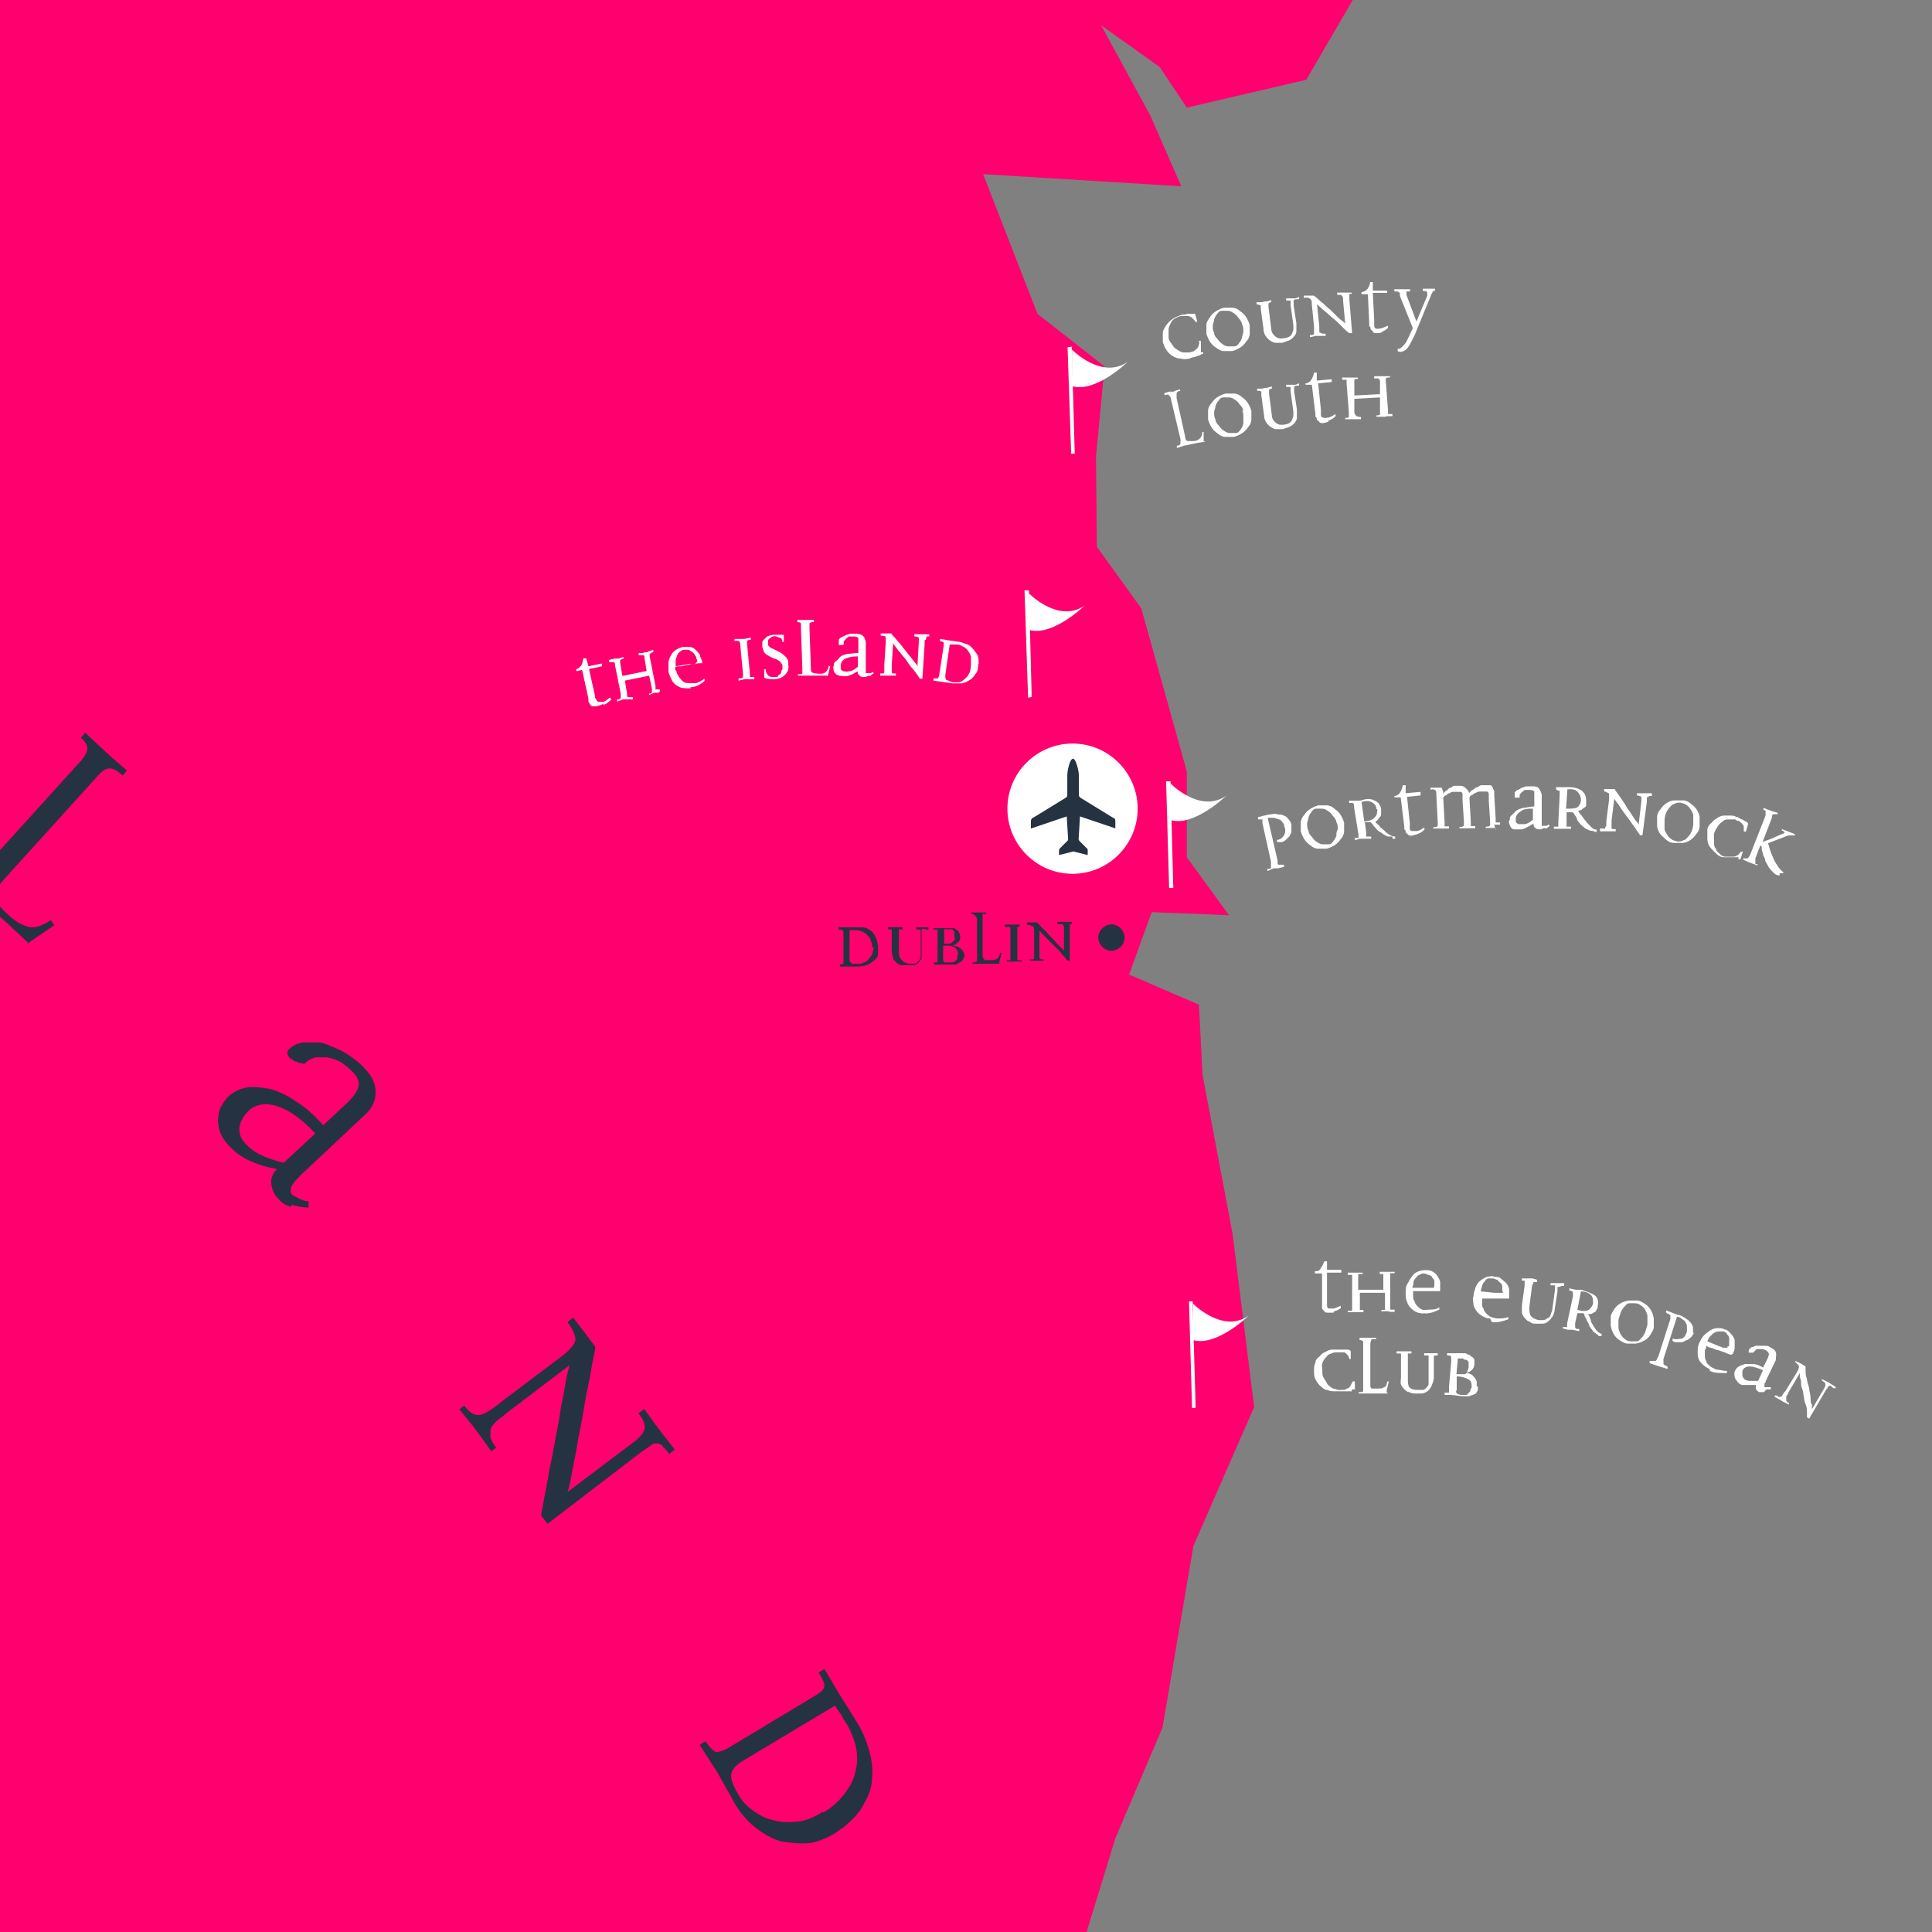 <?xml version="1.0" encoding="UTF-8"?>
<svg xmlns="http://www.w3.org/2000/svg" xmlns:xlink="http://www.w3.org/1999/xlink" id="Layer_2" version="1.1" viewBox="0 0 700 700">
  <rect x="0" y="0" width="700" height="700" fill="#808080" stroke="none"/>
  <!-- Generator: Adobe Illustrator 29.2.0, SVG Export Plug-In . SVG Version: 2.1.0 Build 108)  -->
  <defs>
    <style>
      .st0 {
        fill: none;
      }

      .st1 {
        fill: #253242;
      }

      .st2 {
        fill: #fff;
      }

      .st3 {
        fill: #ff006e;
      }

      .st4 {
        clip-path: url(#clippath);
      }
    </style>
    <clipPath id="clippath">
      <rect class="st0" x="-1136.8" y="-3034" width="4059.2" height="5740.1"></rect>
    </clipPath>
  </defs>
  <g id="Layer_1">
    <g id="Layer_1-2">
      <g>
        <polyline class="st3" points="97.3 -405.1 78.2 -505.1 138.8 -497.6 106.7 -537.2 142.2 -533.9 168.6 -500.7 216.8 -487 183.9 -441.9 148.1 -397.6 173.8 -403.3 192.7 -399.6 213.7 -444.5 244.5 -449.1 296.6 -457.2 360.1 -481.3 382.1 -474.3 411.1 -465.2 440.7 -461.3 452.8 -430.2 445.3 -405.9 462.7 -389 462.7 -375.8 471.8 -361.3 483.9 -330.7 512.2 -304.5 532.4 -266.7 480.1 -217.2 505.2 -212.6 521.8 -226.3 561.7 -228.4 586.3 -187.2 599.2 -140 589.4 -92.9 575.1 -105.3 546.6 -189.2 525.1 -179.4 538.6 -168.8 539.4 -155.6 545.3 -128.9 533.9 -103.7 560.9 -93.9 565 -66.2 551.8 -46.2 518.7 -49.1 473.3 28.9 430 39 420.2 24.3 399 9.2 416.8 41.9 428 67.5 356.2 63.1 375.9 113.7 400.2 132.8 397.1 165.5 397.4 198.1 413.5 220.4 430 279.5 430 310.6 445.3 331.6 417.3 330.5 409.1 353.1 434.4 364 435.7 389.4 446.6 447.1 454.4 509.8 432.4 560.1 421.2 625.9 404.1 666.1 393.3 701.3 371.2 735.8 359.6 752.9 344.8 761.7 360.6 776.2 372.8 798.2 313.4 818.4 297.1 822.1 279.2 811.2 246.9 811.2 222.8 847.7 223.5 810.4 212.4 795.4 208 830.6 174.3 835 174 832.4 155.4 847.7 107.2 846.4 57.7 857 65 877.8 35.9 910.7 16.2 917.4 9.8 926.2 -12 927.5 -29.1 926.7 -20.8 938.1 -19.3 947.5 -53.2 951.9 -52.2 968.5 -104.2 978.6 -84.8 960.2 -85.1 956.3 -122.4 960.9 -113.1 988.9 -171.4 1018.7 -184.8 1036.6 -195.2 1055.3 -195.7 1028.8 -225.2 1033 -228.6 1076.8 -263.6 1055.5 -268.5 1079.4 -289.5 1084.8 -295.2 1068.2 -347.8 1097.2 -393.4 1107.9 -390.6 1089.7 -405.8 1099.6 -402.2 1078.6 -413.9 1078.8 -422.9 1088.2 -453.5 1102.7 -470.1 1097.2 -485.4 1110.7 -503.8 1113.3 -488.8 1092.1 -427.9 1056.3 -466 1063 -503.3 1079.6 -473.7 1052.7 -432 1043.9 -409.5 1009.1 -429.9 1006 -448.3 1018.2 -474.8 1029.4 -532.8 1048.3 -572.2 1061 -589.3 1056 -566.8 1037.4 -570.9 1029.4 -559.5 1020.8 -543.7 1020 -486.9 977.5 -471.7 970.3 -443.2 957.1 -450.9 944.4 -467.5 945.9 -548.9 986.3 -569.6 997.2 -589.6 988.4 -592.7 960.2 -614.9 964.8 -635.2 979.3 -636.7 948.3 -648.4 931.7 -633.3 915.3 -611.3 907.8 -557.2 879.8 -536.4 874.1 -525.8 862.7 -486.9 825.2 -518.3 832.4 -580.7 838.1 -656.7 854.2 -662.6 849.8 -664.7 842.5 -653 808.3 -629.5 803.4 -589 784 -580.2 794.6 -554.6 768.9 -533.1 799 -492.9 798 -491.1 787.6 -511.8 769.7 -505.3 739.9 -519.9 731.6 -526.6 717.9 -502.8 713.8 -471.9 697.4 -464.1 677.5 -411.3 659.3 -352.5 661.9 -309.7 640.7 -273.4 638.1 -226.3 618.7 -241.3 608.8 -283 611.2 -282.3 588.3 -300.1 578 -330.7 623.8 -343.9 627.7 -360.5 645.6 -403.5 639.7 -418.5 639.9 -439.5 628.3 -457.2 634 -475 663.2 -530.2 671.3 -512.9 642.2 -479.4 628 -453 600 -407.7 557.5 -401.7 527.7 -388.5 517.9 -382.3 504.1 -421.4 510.9 -412.1 476.7 -386.2 449.2 -378.4 428.5 -361.3 416.6 -346 425.4 -329.7 427.4 -321.9 419.9 -312.8 421.7 -286.4 422.8 -273.4 401 -293.7 388.3 -298.6 358.5 -328.6 365.3 -399.6 386.2 -432 388.8 -460.8 380.8 -462.1 330.5 -477.4 334.9 -481.5 352.8 -493.4 365 -499.4 363.4 -522.4 341.4 -508.7 316.3 -538.8 315.8 -543.7 325.1 -558.5 321.5 -561.3 304.9 -576.6 309.8 -593.2 301.3 -581 281.8 -576.3 260.8 -585.4 254.4 -572.5 239.8 -548.4 246.1 -547.6 220.4 -510.3 218.1 -525.3 163.9 -521.9 155.9 -512.9 153.6 -445.8 153.8 -438.2 152.3 -439.8 138.3 -455.6 135.4 -447 120.4 -439 100.7 -443.2 98.9 -526.6 115.2 -535.4 115.2 -543.4 109.8 -561.1 72.2 -604.3 74 -601 56.4 -581 52.5 -536.7 53 -534.1 71.7 -511.8 79.5 -501.5 62.4 -518.3 46 -529.2 24 -535.4 18.3 -537.2 7.9 -536.4 -15.4 -541.9 -28.9 -554.1 -18 -563.9 21.2 -578.7 16 -581 -1.4 -570.4 -51.9 -546.5 -69.8 -528.9 -49.8 -515.2 -59.9 -510 -77.8 -473.5 -82.5 -468.8 -77.3 -459 -75 -378.4 -72.6 -357.4 -61.8 -358.7 -50.4 -337.2 -15.9 -309.2 -57.9 -265.7 -65.4 -260.7 -59.4 -222.7 -54.2 -199.1 -36.9 -172.4 -28.9 -182.8 -49.6 -206.6 -56.1 -206.6 -66.4 -144.9 -60.7 -200.6 -76.5 -211.3 -101.7 -180.7 -120.1 -162.8 -153 -137.7 -141 -112.8 -159.7 -106.3 -169.6 -104.8 -183.8 -87.9 -195.7 -80.9 -212.6 -89.7 -215.4 -133.5 -207.6 -145.4 -194.9 -161 -191.6 -164.4 -215.4 -212.6 -204.5 -240.8 -235.4 -235.9 -262.8 -209.7 -274 -176.8 -282.5 -178.3 -310.5 -154.8 -311.8 -140.8 -326.8 -156.8 -338.7 -150.4 -362.6 -153.5 -374.5 -138.4 -399.1 -125.2 -398.9 -124.2 -404.3 -126.3 -431.8 -108.9 -449.4 -80.7 -434.9 -69.3 -447.6 -53.2 -448.9 -42.8 -461.8 -29.1 -468 -26.2 -447.3 -2.7 -443.7 -5.8 -459 -16.7 -473 7.7 -483.3 5.1 -458.7 27.4 -447.3 33.9 -438.5 38.5 -459.5 28.7 -468.6 26.1 -491.1 47.1 -496.5 54.3 -466.2 98.6 -405.9"></polyline>
        <g class="st4">
          <g>
            <polygon class="st2" points="422.5 283.1 423.6 321.7 425.1 321.7 424.1 283.1 422.5 283.1"></polygon>
            <path class="st2" d="M423.8,283.6s10.9,11.4,20.5,4.7c0,0-11.7,11.4-20.2,8.8v-13.5h-.3Z"></path>
            <path class="st2" d="M467.9,298.9v1.8c0,.5,0,1.3-.5,1.8,0,.5-.8,1-1.3,1.6-.5.5-1,.8-1.6,1h-1.8v-.8c1,0,2.1-.8,2.6-1.8s.5-2.1,0-3.1c0-.5,0-1-.8-1.6,0-.5-.8-.8-1.3-1-.5,0-1-.5-1.8-.5h-2.1l3.6,15.5v1s0,.5.5.5h1.8v.8l-2.1.5h-1.6l-2.3,1v-.8h.8s.5,0,.5-.5v-2.1l-3.1-14v-1.3h-1.6v-.8l1.8-.5,2.3-.5c1,0,2.1-.5,3.1,0,.8,0,1.6,0,2.3.5.5,0,1.3.8,1.6,1.3.5.5.8,1,1,1.8"></path>
            <path class="st2" d="M487,298.1v3.1c0,1-.5,2.1-1.3,2.9-.5.8-1.3,1.6-2.1,2.1s-1.8,1-2.9,1.3h-3.1c-1,0-2.1-.5-2.9-1.3-.8-.5-1.6-1.3-2.1-2.1s-1-1.8-1.3-2.9v-3.1c0-1,.5-2.1,1.3-2.9.5-.8,1.3-1.6,2.1-2.1s1.8-1,2.9-1.3h3.1c1,0,2.1.5,2.9,1.3.8.5,1.6,1.3,2.1,2.1s1,1.8,1.3,2.9M484.2,297.9c0-.8-.8-1.8-1.3-2.3-.5-.8-1-1.3-1.8-1.8s-1.3-.8-2.1-.8h-2.1c-.8,0-1.3.5-1.8,1.3-.5.5-.8,1.3-1,1.8,0,.8-.5,1.6-.5,2.3s0,1.8.5,2.6c0,1,.8,1.8,1.3,2.3.5.8,1,1.3,1.8,1.8s1.3.8,2.1.8h2.1c.8,0,1.3-.5,1.8-1.3.5-.5.8-1.3,1-1.8,0-.8,0-1.6.5-2.3,0-.8,0-1.8-.5-2.6"></path>
            <path class="st2" d="M504.9,303.1h-1.8c-.5,0-1.3-.5-1.8-.8s-1-.8-1.6-1c-.5-.5-1-.8-1.3-1.3-.5-.5-.8-.8-1-1.3l-.8-.8h-2.1l.5,3.6v1.6h1.8v.8h-4.1l-1.8.5v-.8h1.3v-1.3l-1.6-9.8c0-.8,0-1.3-.5-1.6h-1.3v-.8h4.1c2.1-.8,3.9-.8,5.2,0,1.3.5,2.1,1.6,2.3,3.1v1.6c0,.5,0,.8-.5,1.3,0,0-.5.8-.8,1l-.8.8c.5.5,1.3,1,1.8,1.8.5.5,1.3,1,1.8,1.6.5.5,1.3,1,1.8,1.3s1.3.5,1.8.5v.8h-1v-.8h.3ZM498.7,293.2c0-1.3-.8-2.1-1.8-2.6s-2.3-.5-3.6,0l1,7c1.8,0,3.4-.8,3.9-1.6.8-.8.8-1.6.8-2.9"></path>
            <path class="st2" d="M513.5,302.3c-.8,0-1.6.5-2.1.5s-1,0-1.3-.5c0,0-.8-.5-.8-.8s0-.8-.5-1v-1l-1.3-10.6h-2.3v-.5c.8,0,1.6-.5,2.1-1.3s.8-1.6,1-2.6h1v2.9l5.4-.5v1.3l-4.9.5,1,9.6v1.8c0,.5,0,.8.8,1h1.6c.8,0,1.6-.5,2.9-1.3v.8c-.8.8-1.6,1.3-2.6,1.6"></path>
            <path class="st2" d="M541.7,300h-3.4v-.5c.8,0,1.3,0,1.6-.5v-1.3l-.5-7.8v-2.3s0-.5-.5-.8h-2.6c-.5,0-1,0-1.6.5-.5,0-1,.5-1.3.8-.5,0-.8.5-1,.8l.5,8.8v1.6h1.6v.8h-5.7v-.5c.8,0,1.3,0,1.6-.5v-1.6l-.5-7.5v-2.3s0-.5-.5-.8h-2.6c-.5,0-1,0-1.6.5-.5,0-1,.5-1.3.8-.5,0-.8.5-1,.8l.5,8.8v1.6h1.6v.8h-5.7v-.5c.8,0,1.3,0,1.6-.5v-1.6l-.5-9.8c0-.8,0-1.3-.5-1.6,0,0-.8-.5-1.6,0v-.8h4.1s0,.5.5,1.3v.8l1-1c.5,0,.8-.8,1.3-1,.5,0,1-.5,1.6-.8h1.6c1,0,1.8,0,2.6.8s1,1,1.3,1.8l1-1c.5,0,1-.8,1.6-1,.5,0,1-.5,1.6-.8h3.4c.5,0,.8.5,1,1,0,.5.5.8.5,1.3v1.6l.5,8v1.6h1.6v.8h-2.1l.5,2.1v-.5Z"></path>
            <path class="st2" d="M559.6,300c-.5,0-1,.5-1.6.5s-1.3,0-1.6-.5c-.5,0-.8-.8-.8-1.6-1.6,1-3.1,1.8-4.1,2.1h-2.9c-.8,0-1.3-.8-1.6-1.6s-.5-1.3,0-1.8c0-.5,0-1.3.8-1.8l1.6-1.6c.8-.5,1.6-.8,2.6-1,1,0,2.3-.5,3.9-.5v-5.2c0-.5-.8-.8-1.6-.8h-1.6c-.5,0-.8.5-1.3.8,0,0-.5.5-.8,1v1c0,.3,0,0,0,0h-1.8v-1.8s.5-.8,1-1c.5,0,1-.5,1.6-.8.5,0,1-.5,1.8-.5h1.8c1,0,2.1,0,2.6.8s1,1.6,1,2.6v10.9h1.6s.5,0,.8-.5l.5.5c-.5.5-1,.8-1.3,1M555.7,293c-2.1,0-3.6,0-4.7,1-1,.5-1.6,1.3-1.8,2.3v1.3c0,.5.5.8,1,1h2.1c.8,0,1.8-.5,3.1-1.6v-4.4h0l.3.3Z"></path>
            <path class="st2" d="M577,301c-.5,0-1.3,0-1.8-.5-.5,0-1-.5-1.6-1-.5-.5-1-.8-1.3-1.3-.5-.5-.8-1-1-1.6,0-.5-.5-1-.8-1.3,0-.5-.5-.8-.8-1h-2.1v5.2h1.6v.8h-6.2v-.8h1.6v-1.3l.5-10.1v-1.6s-.8,0-1.3-.5v-.8h4.4c2.3,0,3.9.5,4.9,1.3s1.6,1.8,1.6,3.6,0,1,0,1.6-.5.8-.8,1c0,0-.8.5-1,.8,0,0-.8,0-1,.5.5.8,1,1.3,1.6,2.1.5.8,1,1.3,1.6,2.1l1.6,1.6c.5.5,1,.8,1.8.8v.8h-1v-.5l-.3.3ZM572.8,289.9c0-1.3-.5-2.3-1.3-3.1s-2.1-1-3.6-.8l-.5,7c1.8,0,3.4,0,4.1-.5s1.3-1.6,1.3-2.6"></path>
            <path class="st2" d="M597.2,288.8h-.5v1.6l-1.6,12.2h-1c0-.5-.5-.8-1-1.6s-1-1.6-1.6-2.3c-.5-.8-1.3-1.8-2.1-2.9-.8-1-1.3-1.8-2.1-2.9-.5-.8-1-1.6-1.6-2.3-.5-.8-.8-1-.8-1.3l-1,8v2.6c0,.3,0,.5.5.5h1v.8h-5.7v-1h1.8s0-.5.5-1v-1.6l1-8v-2.1s-.8-.5-1.8-.8v-.8h3.9c0,.5.5.8,1,1.6s1,1.3,1.6,2.3c.5.8,1.3,1.8,1.8,2.9.8,1,1.3,1.8,1.8,2.6s1,1.6,1.6,2.3c.5.5.8,1,.8,1.3l1-8.6v-1.6s-.8-.5-1.6-.5v-.8h5.4v1h-1"></path>
            <path class="st2" d="M615.8,299.4c0,1-.5,2.1-1.3,2.9-.5.8-1.3,1.6-2.1,2.1s-1.8,1-2.9,1h-3.1c-1,0-2.1-.5-2.9-1.3s-1.6-1.3-2.1-2.1-1-1.8-1-2.9v-3.1c0-1,.5-2.1,1.3-2.9.5-.8,1.3-1.6,2.1-2.1s1.8-1,2.9-1h3.1c1,0,2.1.5,2.9,1.3.8.5,1.6,1.3,2.1,2.1s1,1.8,1,2.9v3.1M613.5,298.1v-2.6c0-.8-.5-1.6-1-2.3-.5-.8-1-1.3-1.6-1.6-.5-.5-1.3-.5-2.1-.8-.8,0-1.6,0-2.1.5-.8,0-1.3.8-1.8,1.3s-1,1.3-1.3,2.1-.5,1.8-.5,2.6v2.9c0,.8.5,1.6,1,2.3.5.8,1,1.3,1.6,1.6.5.5,1.3.5,2.1.8.8,0,1.6,0,2.1-.5.8,0,1.3-.8,1.8-1.3s1-1.3,1.3-2.1.5-1.8.5-2.6"></path>
            <path class="st2" d="M629.8,310.6h-5.2c-1.3,0-2.3-.8-3.1-1.6s-1.6-1.6-2.1-2.3c-.5-.8-.8-1.8-.8-2.9v-3.1c0-1,.8-2.1,1.6-2.6.5-.8,1.3-1.3,2.1-1.8s1.6-.8,2.3-.8h2.3c.8,0,1.6,0,2.1.5.8,0,1.3.5,1.8.8.5,0,1,.5,1.6.8.5,0,.8.5,1,.8l-.8,2.9h-.8v-1.8c0-.5-.5-.8-.8-1.3,0,0-.8-.5-1-.8-.5,0-.8,0-1.3-.5h-2.3c-.8,0-1.6,0-2.3.8-.8.5-1.3,1-1.8,1.8s-1,1.6-1.3,2.6v2.9c0,1,0,1.8.8,2.6,0,.8.8,1.3,1.3,1.8s1,.8,1.8,1h2.9c.5,0,1,0,1.6-.5.5,0,.8-.8,1.3-1.3h.8l-1,2.9-.8-.5.3-.3Z"></path>
            <path class="st2" d="M644.3,317.1c-.8,0-1.3-.5-1.8-1s-1-1-1.6-1.8c-.5-.8-.8-1.6-1.3-2.3,0-.8-.5-1.6-.8-2.3,0-.8-.5-1.3-.5-2.1s0-1-.5-1.3l-1.8,4.7v2.1h.8v.5l-2.1-.8-1.3-.5-1.8-.8v-.5h1.6s.5-.5.8-1l5.7-14.5v-1.8s-.5,0-.8-.5v-.5l2.1.8,1.3.5,1.8.5v.5h-1.6l-.5.5v.8l-3.4,8.8c1-.5,2.3-.8,3.4-1.3,1-.5,2.3-1,3.6-1.6.5,0,.8-.5,1-.5,0,0,0-.5-1-.8v-.5l2.1.8,1.3.5,1.3.5v.5h-1.6c-.5,0-1,0-2.1.5l-6,2.3c.5,1.8,1,3.4,1.6,4.7.5,1.3,1,2.3,1.6,3.1.5.8.8,1.3,1.3,1.8s.8.8,1,.8v.5h-1.3v.8h-.5Z"></path>
            <polygon class="st2" points="430.8 471.5 431.9 510.1 433.2 510.1 432.1 471.5 430.8 471.5"></polygon>
            <path class="st2" d="M431.9,472s10.9,11.4,20.5,4.7c0,0-11.7,11.4-20.2,8.8v-13.5h-.3Z"></path>
            <path class="st2" d="M483.2,475.6h-2.1c-.5,0-1,0-1.3-.5s-.5-.5-.8-1v-12.7h-2.6v-.8c.8,0,1.6,0,2.1-1,.5-.8,1-1.6,1.3-2.6h1v3.1h5.2v1h-5.2v11.7c0,.5,0,1,.5,1.3h1.6c.8,0,1.6-.5,2.9-1v.8c-.8.8-1.8,1-2.6,1.3"></path>
            <path class="st2" d="M503.9,475.1h-3.4v-.5h1.3v-6.2h-9.1v6.2h1.3v.8h-5.7v-.5h1.6v-13h-1.6v-.8h5.4v.5h-1.6v5.7h9.1v-5.7h-1.3v-.8h5.4v.5h-1.6v13.2h1.6v.8h-2.1l.5-.3Z"></path>
            <path class="st2" d="M515.8,475.9c-1.6,0-2.9-.5-3.9-1.3s-1.8-1.8-2.1-2.9c-.5-1-.5-2.3-.5-3.4s0-2.3.8-3.4c.5-1,1-1.8,1.6-2.6.5-.8,1.3-1.3,2.1-1.6s1.6-.5,2.6-.5,1.8,0,2.6.5,1.3.8,1.8,1.6.8,1.3,1,2.1v2.6c0,1,0,.8,0,.8h-9.8v1.8c0,.5,0,1.3.5,1.8,0,.5.5,1.3,1,1.8s1,1,1.8,1.3,1.6,0,2.6,0,2.3,0,3.6-.8v.8c-2.1,1-4.1,1.6-5.7,1.3M519.7,465.8v-1.6c0-.5-.5-1-.8-1.3,0-.5-.8-.8-1.3-1-.5,0-1-.5-1.6-.5s-1,0-1.6.5c-.5,0-1,.5-1.3,1-.5.5-.8,1-1,1.6,0,.8,0,1.3-.5,2.1h8v-.8"></path>
            <path class="st2" d="M539.9,477.7c-1.6,0-2.9-.8-3.9-1.6-1-.8-1.6-1.8-2.1-3.1,0-1.3-.5-2.3,0-3.4,0-1.3.5-2.3.8-3.4.5-1,1-1.8,1.8-2.3s1.3-1,2.3-1.3c.8,0,1.8-.5,2.6,0,1,0,1.8,0,2.6.8s1.3,1,1.8,1.6c.5.5.8,1.3,1,2.1v3.4h-9.8v1.8c0,.8,0,1.3.5,1.8,0,.5.5,1.3,1,1.8s1,1,1.8,1.3,1.6.5,2.6.5,2.3,0,3.6-.5v.8c-2.3.8-4.1,1.3-6,1M544.3,467.9v-1.6c0-.5,0-1-.8-1.6s-.8-.8-1-1c-.5,0-1-.5-1.6-.5h-1.6c-.5,0-1,.5-1.3,1-.5.5-.8,1-1,1.6,0,.5-.5,1.3-.5,2.1l4.9.5h3.1v-.8"></path>
            <path class="st2" d="M564.8,466.3h-.5v1.6l-1,6.5c0,1-.5,2.1-.8,2.6-.5.8-1,1.3-1.6,1.8-.5.5-1.3.8-2.1.8h-2.3c-.8,0-1.6,0-2.3-.8-.8,0-1.3-.8-1.8-1.3s-.8-1.3-1-1.8v-2.6l1-7.3v-1.8h-1v-.8h3.9l1.6.5v.8h-1.3s0,.5-.5,1.3l-1,7.8c0,1.3,0,2.3.5,3.1s1.6,1.3,2.9,1.6h1.8c.5,0,1-.5,1.6-.8.5,0,.8-.8,1-1.3,0-.5.5-1,.5-1.6l1-7.3v-1.6h-1.6v-.8h4.9v1h-.8"></path>
            <path class="st2" d="M579.8,483.7c-.5,0-1.3,0-1.8-.8-.5,0-1-.8-1.3-1.3-.5-.5-.8-1-1-1.6,0-.5-.5-1-.8-1.6,0-.5-.5-1-.8-1.6,0-.5,0-.8-.5-1h-2.1l-.8,3.6v1.6l.5.5h1v.8l-2.6-.5h-1.6l-1.8-.5v-.5h1.6v-1.3l2.1-9.8v-1.6s-.5-.5-1.3-.5v-.8l2.3.5h2.1c2.1.8,3.9,1.3,4.9,2.1s1.3,2.1,1,3.6c0,.5,0,1-.5,1.6,0,.5-.5.8-1,1,0,0-.8.5-1,.5h-1c.5.8.8,1.6,1,2.3,0,.8.8,1.6,1,2.1.5.8.8,1.3,1.3,1.8s1,.8,1.6,1v.8h-1.3l.5-1,.3.5ZM577.2,472.3c0-1.3,0-2.3-.8-3.1s-2.1-1.3-3.6-1.3l-1.3,6.7c1.8.5,3.4.5,4.1,0s1.3-1.3,1.6-2.3"></path>
            <path class="st2" d="M599.2,480.8c0,1-.8,2.1-1.3,2.9s-1.3,1.6-2.3,2.1c-.8.5-1.8.8-2.9,1h-3.1c-1,0-2.1-.8-2.9-1.3s-1.6-1.3-2.1-2.3c-.5-.8-.8-1.8-1-2.9v-3.1c0-1,.8-2.1,1.3-2.9s1.3-1.6,2.3-2.1c.8-.5,1.8-.8,2.9-1h3.1c1,0,2.1.8,2.9,1.3s1.6,1.3,2.1,2.3c.5.8.8,1.8,1,2.9v3.1M596.9,479.5v-2.6c0-.8-.5-1.6-.8-2.3-.5-.8-1-1.3-1.6-1.6-.5-.5-1.3-.8-2.1-.8h-2.1c-.8,0-1.3.8-1.8,1.3s-1,1.3-1.3,2.1-.5,1.6-.8,2.6v2.9c0,.8.5,1.6.8,2.3.5.8.8,1.3,1.6,1.8.5.5,1.3.8,2.1.8h2.1c.8,0,1.3-.8,1.8-1.3s1-1.3,1.3-2.1.5-1.8.8-2.6"></path>
            <path class="st2" d="M613.8,482.6c0,.5-.5,1-.8,1.6-.5.5-.8.8-1.6,1.3-.5,0-1,.5-1.8.8h-2.6s-.5,0-1-.5v-.8c1.6.5,2.6,0,3.4,0,1-.5,1.6-1.6,1.8-2.6v-1.6c0-.5,0-1-.5-1.6,0-.5-.8-1-1.3-1.3-.5-.5-1-.8-1.8-.8l-4.9,15.3v1.8l.5.5s.5,0,1,.5v.8l-2.6-.8-1.6-.5-2.3-.8v-.8h2.1l.5-.5s0-.5.5-1l4.4-13.7v-1.3l-.5-.5s-.5,0-1-.5v-.8l2.1.8,2.1.8c1,0,2.1.8,2.9,1.3s1.3,1,1.8,1.6c.5.5.8,1.3.8,1.8v2.1"></path>
            <path class="st2" d="M619.5,496.1c-1.6-.8-2.6-1.6-3.4-2.6s-1-2.1-1-3.4,0-2.3.5-3.4c.5-1,1-2.1,1.8-2.9s1.6-1.3,2.3-1.8c.8-.5,1.6-.8,2.6-.8s1.8,0,2.6.5c.8,0,1.6.8,2.3,1.6.5.5,1,1.3,1.3,2.1v2.3c0,.8,0,1.6-.5,2.3,0,.5-.5.8-.5.8h-.5c-.5,0-1.3-.5-2.1-.8s-1.6-.5-2.3-.8c-.8,0-1.6-.5-2.3-.8-.8,0-1.6-.5-2.1-.8,0,.5,0,1-.5,1.6v1.8c0,.8,0,1.3.5,2.1,0,.8.8,1.3,1.3,1.8s1.3.8,2.3,1.3c1,0,2.3.5,3.9.5v.8c-2.6,0-4.7,0-6.2-.8M626.5,487.8v-3.1c0-.5-.5-1-.8-1.3,0-.5-.8-.8-1.3-1h-1.6c-.5,0-1,0-1.6.5-.5,0-1,.8-1.6,1.3-.5.5-.8,1.3-1,1.8l4.4,1.8c.5,0,1,.5,1.3.5h1.6v-.5"></path>
            <path class="st2" d="M639.1,504.4h-1.6c-.5,0-1-.8-1.3-1v-1.6h-4.7c-1,0-1.8-.8-2.3-1.6-.5-.5-.8-1.3-.8-2.1s0-1.3.5-1.8c0-.5.8-1,1.3-1.3s1.3-.5,2.1-.8h2.9c1,0,2.3.5,3.6,1.3l1.3-2.6c.5-1,.8-1.8.8-2.3s-.5-1-1-1.3-1-.5-1.6-.5h-1.3c-.5,0-.8,0-1,.5l-.8.8h-1.6v-1l.5-.5.5-.5s.8,0,1.3-.5h3.6c.5,0,1.3,0,1.8.5,1,.5,1.8,1,2.1,1.8s0,1.8,0,2.9l-3.6,7.5s0,.5-.5,1v1.3h2.3v.8h-1.6M638.6,496.4c-1.8-.8-3.4-1.3-4.7-1.3s-2.1.5-2.6,1.6v1.3c0,.5,0,1,.5,1.3,0,.5.8.8,1.8,1h3.4l1.8-3.9h-.3Z"></path>
            <path class="st2" d="M663.2,502.1h-.5l-.5.5s0,.5-.5.8l-6.2,10.6-.8-.5v-1.8c0-.8,0-1.8-.5-2.9s-.5-2.1-.8-3.4c0-1.3-.5-2.3-.8-3.4,0-1,0-2.1-.5-2.9v-1.6l-4.1,7c0,.5-.5,1-.8,1.3v1.8s.5.5,1,.8v.5l-2.1-1-1.3-.8-1.8-1v-.5c.8,0,1,0,1.3.5h.8s.5,0,.8-.8c0,0,.5-.8,1-1.3l4.1-6.7c.5-.8.8-1.6.8-2.1s-.5-1-1.3-1.6v-.5l2.1,1,1.6,1v1.6c0,.8,0,1.8.5,2.9,0,1,.5,2.1.8,3.4,0,1,.5,2.3.5,3.4s0,1.8.5,2.6v1.6l4.4-7.5c.5-.8.5-1.3.5-1.6,0-.5-.5-.8-1.3-1.3v-.5l2.1,1,1.3.8,1.6,1v.5c-.8,0-1,0-1.3-.5"></path>
            <path class="st2" d="M489.4,504.1h-5.2c-1.3,0-2.3,0-3.4-.5-1,0-1.8-1-2.6-1.6-.8-.8-1.3-1.6-1.6-2.3-.5-1-.5-1.8-.5-2.9s0-2.1.5-3.1c0-1,.8-1.8,1.6-2.3.5-.8,1.3-1.3,2.1-1.6.8-.5,1.6-.8,2.1-.8h5.7c.5,0,.8,0,1.3.5v2.9h-.5c0-.5-.5-1.3-.8-1.6s-.8-.8-1-.8h-2.6c-.8,0-1.6,0-2.3.5-.8,0-1.3.8-1.8,1.3s-1,1.3-1.3,2.1,0,1.8,0,2.9,0,1.8.8,2.9.8,1.6,1.3,2.1,1.3,1,1.8,1.3c.8,0,1.3.5,2.1.5h1.3c.5,0,1,0,1.6-.5.5,0,1-.5,1.3-1s.5-1,.8-1.6h.8v2.9h-1l-.3.8Z"></path>
            <path class="st2" d="M502.9,504.9h-10.6v-.5c1,0,1.6,0,1.6-.5v-17.9s-.5-.5-1.3-.5v-.8h6v.5h-1.6s-.5.8-.5,1.8v14.3c0,1,0,1.6.5,1.8h2.1c1,0,1.8,0,2.3-.5.8,0,1-1,1.3-2.1h.5l-.8,3.4v.5l.5.5Z"></path>
            <path class="st2" d="M520,491.2h-.5v8c0,1-.5,2.1-.8,2.9s-.8,1.3-1.3,1.8-1.3.8-2.1,1h-2.3c-.8,0-1.6,0-2.3-.5-.8,0-1.3-.5-1.8-1s-1-1-1.3-1.8,0-1.6,0-2.6v-8.6h-1.6v-.8h5.4v.8h-1.3v9.1c0,1.3,0,2.3.5,3.1.8.8,1.6,1,3.1,1h1.8c.5,0,1-.5,1.3-.8s.8-.8.8-1.3v-10.4h-1.6v-.8h4.9v.8h-.8"></path>
            <path class="st2" d="M535.5,502.6c0,.8,0,1.3-.5,1.8,0,.5-.8.8-1.3,1-.5,0-1,.5-1.8.5h-1.8l-4.4-.5h-2.3v-.8h1.6v-2.1l.8-9.1v-1.8l-.5-.5h-1v-.8h6c.5,0,1,0,1.6.5.5,0,1,.5,1.3.8.5,0,.8.8,1,1v1.6c0,1-.5,1.8-1,2.3-.8.5-1.3.8-2.1,1,1.6,0,2.6.8,3.1,1.6.8.8,1,1.8.8,2.9M533.2,502.6c0-1.3,0-2.3-1.3-2.9-.8-.5-2.3-1-4.1-1v4.9c-.5.8,0,1,0,1.3,0,0,1,.5,1.8.5h1.3c.5,0,.8,0,1-.5l.8-.8s0-.8.5-1.3M532.1,494.8v-1.3s-.5-.8-.8-.8-.8,0-1.3-.5h-1.8l-.5,5.7h2.9c.5,0,.8-.5,1-.8,0-.5.5-1,.5-1.6"></path>
            <polygon class="st2" points="386.8 125.8 388.1 164.4 389.4 164.4 388.3 125.6 386.8 125.8"></polygon>
            <path class="st2" d="M388.1,126.4s10.9,11.4,20.5,4.7c0,0-11.7,11.4-20.2,8.8v-13.5h-.3Z"></path>
            <path class="st2" d="M436,127.9s0,.3-.8.5c0,0-.8.5-1,.5-.5,0-1,.5-1.6.5s-1,.3-1.6.5c-1.3.3-2.3.3-3.4,0-1,0-2.1-.5-2.9-1-.8-.5-1.6-1.3-2.1-2.1s-1-1.8-1.3-2.9v-3.1c0-1,.5-1.8,1-2.6s1-1.3,1.8-2.1c.8-.5,1.3-1,2.1-1.3s1.3-.5,2.1-.8c.8,0,1.3,0,1.8-.3h2.9l.8,2.9h-.8c0-.5-.5-.8-1-1.3,0-.3-.8-.5-1.3-.8h-2.6c-.8,0-1.6.5-2.3.8-.8.5-1.3,1-1.6,1.8-.5.8-.8,1.6-.8,2.3v2.9c0,1,.8,1.8,1.3,2.6s1,1.3,1.8,1.8,1.3.8,2.1,1h2.1s.8,0,1.3-.3c.5,0,1-.5,1.3-.8.5-.3.8-.8,1-1.3,0-.5.5-1,0-1.8h.8v4.1h.8Z"></path>
            <path class="st2" d="M452.8,117.8v3.1c0,1-.5,2.1-1.3,2.9-.5.8-1.3,1.6-2.1,2.1-.8.5-1.8,1-2.9,1.3h-3.1c-1,0-1.8-.5-2.9-1.3-.8-.5-1.6-1.3-2.1-2.1s-1-1.8-1.3-2.9v-3.1c0-1,.5-1.8,1.3-2.9.5-.8,1.3-1.6,2.1-2.1.8-.5,1.8-1,2.9-1.3h3.1c1,0,2.1.5,2.9,1.3.8.5,1.6,1.3,2.1,2.1s1,1.8,1.3,2.9M450,117.5c0-.8-.8-1.8-1.3-2.3-.5-.8-1-1.3-1.8-1.8s-1.3-.8-2.1-.8h-2.1c-.8,0-1.3.5-1.8,1.3-.5.5-.8,1.3-1,1.8,0,.8-.5,1.6-.5,2.3s0,1.8.5,2.6c0,1,.8,1.8,1.3,2.3.5.8,1,1.3,1.8,1.8.5.5,1.3.8,2.1.8h2.1c.8,0,1.3-.5,1.8-1.3.5-.5.8-1.3,1-1.8,0-.8.5-1.6.5-2.3s0-1.8-.5-2.6"></path>
            <path class="st2" d="M469.2,108.5l-.5.3v1.8l1,6.5v2.9c0,.8-.5,1.6-1,2.1-.5.5-1,1-1.8,1.3s-1.6.5-2.3.8h-2.3c-.8,0-1.3-.3-2.1-.8-.5-.3-1-.8-1.6-1.6-.5-.8-.8-1.6-.8-2.6l-1-7.3v-1.3h-.5c0-.3-.5-.3-1-.3v-.8h2.1c0-.3,1.6-.3,1.6-.3l1.6-.5v.8c-.5,0-1,.3-1,.5v1.3l1,7.8c0,1.3.8,2.3,1.6,2.9s1.8.8,3.1.5c.8,0,1.3-.3,1.8-.5s.8-.8,1-1c0-.5.5-1,.5-1.6v-1.6l-1-7.3v-1.6h-1.6v-.8h3.4l1.3-.5v.8h-.5"></path>
            <path class="st2" d="M489.4,106.4s-.5,0-.5.3v1.8l1,12.2h-1s-.8-.5-1.3-1l-2.1-2.1c-.8-.8-1.6-1.6-2.6-2.3-.8-.8-1.8-1.6-2.6-2.3s-1.6-1.3-2.1-1.8-1-1-1-1l.8,8v1.6c0,.3,0,.8.5.8,0,0,.5.3.8.3h1v.8h-3.6l-2.1.5v-.8h1s.5-.3.5-.5v-2.6l-.8-8c0-1,0-1.8-.8-2.1,0-.3-1-.5-2.1-.3v-.8h3.6s.5.3,1.3,1,1.3,1.3,2.1,1.8c.8.8,1.6,1.6,2.6,2.3.8.8,1.6,1.6,2.3,2.3.8.8,1.3,1.3,2.1,1.8.5.5,1,.8,1,1l-.8-8.6c0-.8,0-1.3-.5-1.6,0-.3-.8-.3-1.6-.3v-.8h5.2c0-.3,0,.5,0,.5h-.8"></path>
            <path class="st2" d="M500.8,120.4c-.8.3-1.6.3-2.1.3s-1,0-1.3-.5c0-.3-.5-.5-.8-1,0-.3,0-.8-.5-1v-1l-.5-10.6h-2.3v-.8c.8,0,1.6-.5,2.1-1,.5-.8,1-1.6,1-2.6h1v3.1h5.2c0-.3,0,.8,0,.8h-5.2c0,.3.5,9.8.5,9.8v1.8c0,.5,0,1,.5,1.3,0,0,.8.3,1.6,0,.8,0,1.6-.5,2.9-1v.8c-.8.8-1.8,1.3-2.6,1.6"></path>
            <path class="st2" d="M519.2,105.6s-.5.8-.8,1.6l-4.9,11.9c-.5,1.3-1,2.6-1.6,3.6-.5,1-1,2.1-1.6,2.9-.5.8-1,1.3-1.8,1.6-.5.3-1.3.5-2.1,0v-.8c.5,0,1,0,1.3-.5.5-.3.8-.8,1.3-1.3s.8-1.3,1.3-2.3c.5-1,1-2.1,1.6-3.4l-4.7-11.7v-.8c0-.3,0-.5-.5-.5,0,0,0-.3-.5-.3h-1v-.8h5.7v.8h-1.3v1.3l3.6,9.6,3.9-9.3v-1.3c0-.3-.8-.5-1.6-.5v-.8h4.4v.8c-.5,0-.8,0-1,.3"></path>
            <path class="st2" d="M436.8,160l-3.1.5-4.7,1-2.6.8v-.8c.8,0,1.3-.5,1.3-.8v-1.6l-3.4-14.3c0-.8-.5-1.3-.8-1.6,0-.3-.8-.3-1.6,0v-.8l1.8-.5h1.6c0-.3,2.3-.8,2.3-.8v.5c-.5,0-1,.3-1.3.8v1.8l3.1,14c0,1,.5,1.6,1,1.6h2.1c1,0,1.8-.5,2.3-1,.5-.5.8-1.3.8-2.3h.5v3.4h.5,0Z"></path>
            <path class="st2" d="M453.4,148.9v3.1c0,1-.5,2.1-1.3,2.9-.5.8-1.3,1.6-2.1,2.1-.8.5-1.8,1-2.9,1.3h-3.1c-1,0-2.1-.5-2.9-1.3-.8-.5-1.6-1.3-2.1-2.1s-1-1.8-1.3-2.9v-3.1c0-1,.5-2.1,1.3-2.9.5-.8,1.3-1.6,2.1-2.1s1.8-1,2.9-1.3h3.1c1,0,2.1.5,2.9,1.3.8.5,1.6,1.3,2.1,2.1s1,1.8,1.3,2.9M450.5,148.9c0-.8-.8-1.8-1.3-2.3-.5-.8-1-1.3-1.8-1.8s-1.3-.8-2.1-.8h-2.1c-.8,0-1.3.5-1.8,1.3-.5.5-.8,1.3-1,1.8,0,.8-.5,1.6-.5,2.3s0,1.8.5,2.6c0,1,.8,1.8,1.3,2.3.5.8,1,1.3,1.8,1.8s1.3.8,2.1.8h2.1c.8,0,1.3-.5,1.8-1.3.5-.5.8-1.3,1-2.1v-2.3c0-.8,0-1.8-.5-2.6"></path>
            <path class="st2" d="M469.4,139.8l-.5.3v1.8l1,6.5v2.9c0,.8-.5,1.6-1,2.1-.5.5-1,1-1.8,1.3s-1.6.5-2.3.8h-2.3c-.8,0-1.3-.3-2.1-.8-.5-.3-1-.8-1.6-1.6-.5-.8-.8-1.6-.8-2.6l-1-7.3v-1.3l-.5-.3h-1v-.8h2.1c0-.3,1.6-.3,1.6-.3l1.6-.5v.8c-.5,0-1,.3-1,.5v1.3l1,7.8c0,1.3.8,2.3,1.6,2.9s1.8.8,3.1.5c.5,0,1.3-.3,1.6-.5.5-.3.8-.8,1-1,0-.5.5-1,.5-1.6v-1.6l-1-7.3v-1.6h-1.6v-.8h3.4l1.3-.5v.8h-.5"></path>
            <path class="st2" d="M481.3,152.8c-.8.3-1.6.5-2.1.5s-1,0-1.3-.5c0-.3-.8-.5-.8-.8s0-.8-.5-1v-1l-1.3-10.6h-2.3v-.5c.8,0,1.6-.5,2.1-1.3s.8-1.6,1-2.6h1v2.9l5.4-.5v1l-4.9.5,1,9.6v1.8c0,.5,0,.8.8,1,0,0,.8.3,1.6,0,.8,0,1.6-.5,2.9-1.3v.8c-.8.8-1.6,1.3-2.6,1.6"></path>
            <path class="st2" d="M502.1,151h-3.4c0,.3,0-.5,0-.5.5,0,1,0,1.3-.3v-6.2l-9.3.5v4.7c0,.8.5,1.3.8,1.6,0,0,.8.3,1.6.3v.8h-5.7c0,.3,0-.5,0-.5.8,0,1.3,0,1.3-.5v-1.6l-.8-10.4v-1.3h-1.6v-.8h5.7c0-.3,0,.5,0,.5h-.8l-.5.3v5.7l9.3-.5v-4.7c0-.5-.5-1-.8-1h-1.3v-.8h5.7c0-.3,0,.5,0,.5h-1l-.5.3v1l.8,10.6v1.3h1.6v.8h-2.3v.3Z"></path>
            <polygon class="st2" points="371.2 213.9 372.5 252.8 373.8 252.5 372.8 213.9 371.2 213.9"></polygon>
            <path class="st2" d="M372.5,214.7s10.9,11.4,20.5,4.7c0,0-11.7,11.4-20.2,8.8v-13.5h-.3Z"></path>
            <path class="st2" d="M218.4,255.1c-.8.5-1.6.5-2.1.8h-1.6c-.5,0-.8-.5-1-.8,0,0-.5-.8-.5-1v-1l-2.3-10.4-2.1.5v-.8c.8,0,1.3-.8,1.8-1.3.5-.8.5-1.6.8-2.6h1l.8,2.9,4.9-1v1l-4.7,1,2.1,9.3c0,.5,0,1.3.5,1.6,0,.5.5.8.8,1h1.6c.8,0,1.6-.8,2.6-1.6l.5.8c-1,.8-1.8,1.6-2.6,1.8"></path>
            <path class="st2" d="M238.6,251h-1.6l-1.8.8v-.5c.5,0,.8,0,1-.5v-1.3l-1-4.7-8.8,1.8.8,4.7c0,.8,0,1.3.5,1.3h1.6v.8h-3.6l-2.1.8v-.8c.5,0,1,0,1.3-.5v-1.6l-2.1-10.4c0-.5,0-1-.5-1h-1.6v-.8l2.1-.5h1.6c0-.3,1.6-.5,1.6-.5v.5s-.5,0-.8.3l-.5.3v1l.8,4.7,8.8-1.8-.8-4.7c0-.5,0-1-.5-1h-1.6v-.8h1.6c0-.3,1.6-.3,1.6-.3,0-.3,2.1-.8,2.1-.8v.8s-.5,0-.8.3l-.5.3v1l2.1,10.6v1.3h1.6v.8h-1.8,1.3l.3.5Z"></path>
            <path class="st2" d="M250.2,249.4c-1.6,0-3.1,0-4.1-.5-1-.5-2.1-1.3-2.6-2.3-.5-1-1-2.1-1.3-3.1v-3.4c0-1,.5-1.8,1-2.9.5-.8,1-1.3,1.8-1.8s1.6-.8,2.3-1h2.6c.8,0,1.6.5,2.1,1s1,1,1.6,1.8c0,.8.5,1.6.8,2.3v.8h-.5c-.5,0-1.3,0-2.1.3-.8,0-1.6,0-2.3.3-.8,0-1.6.3-2.6.5-.8,0-1.6,0-2.3.3,0,.5,0,1,.5,1.6,0,.5.5,1.3.8,1.8s.8,1,1.3,1.6c.5.5,1.3.8,2.1.8h2.6c1,0,2.1-.8,3.4-1.6v.8c-1.8,1.6-3.6,2.3-5.2,2.3M252.3,238.8c0-.5,0-1-.5-1.3,0-.5-.5-.8-1-1.3-.5-.3-.8-.5-1.3-.8h-1.6c-.5,0-1,.3-1.6.8-.5.3-.8.8-1,1.3,0,.5-.5,1-.5,1.8v2.1l4.9-.8h1.6s.8,0,.8-.3c0,0,0-.3.5-.5v-.8"></path>
            <path class="st2" d="M270.7,232.3v1.3l1,10.4v1.3h1.6v.8h-3.6l-2.1.5v-.8c.8,0,1.3,0,1.6-.5v-1.3l-1-10.4c0-.5,0-1-.5-1.3,0,0-.8-.3-1.6,0v-.8h3.6l2.3-.5v.8c-.5,0-1,0-1.3.5"></path>
            <path class="st2" d="M285.7,241.4c0,.8,0,1.3-.5,2.1s-1,1.3-1.8,1.8-1.8.8-2.9.8-2.3,0-3.6-.5v-3.1h.5c0,1,.5,1.8,1,2.3.5.5,1.3.5,2.3.5s1,0,1.3-.5c0-.3.8-.5,1-1,0-.3,0-.8.5-1.3v-1.3c0-.5-.5-1-1-1.6-.5-.3-1-.8-2.1-1-1-.5-2.1-1-2.9-1.6s-1-1.6-1.3-2.6v-1.8c0-.5.8-1,1.3-1.6s1.6-.8,2.6-1h3.9v2.6h-.5c0-.8-.5-1.6-1-1.6s-1-.3-1.6-.5c-.5,0-1,0-1.6.5-.5.3-.8.5-1,1v1.3c0,.3,0,.8.5,1,0,.3.8.5,1.3.8l1.6.8c1,.5,1.6.8,2.1,1.3s1,.8,1.3,1.3.5.8.5,1.3v1.3"></path>
            <path class="st2" d="M299.7,244.8h-10.6v-.5c1,0,1.6,0,1.6-.5v-1.6l-.5-14.5v-1.8c0-.3-.8-.5-1.3-.5v-.8h6v.8c-.8,0-1.3,0-1.6.5v1.8l.5,14.3c0,1,0,1.6.8,1.8.5,0,1,.3,2.1.3s1.8,0,2.3-.5c.5-.3,1-1,1.3-2.3h.5l-.8,3.4h0l-.3.3Z"></path>
            <path class="st2" d="M314.7,244.8c-.5.3-1,.5-1.6.5s-1.3,0-1.6-.5c-.5-.3-.8-.8-.8-1.6-1.6,1-3.1,1.8-4.1,1.8s-2.1,0-2.9-.3-1.3-.8-1.6-1.6c0-.8-.5-1.3,0-1.8,0-.5,0-1.3.8-1.8s1-1,1.6-1.6c.8-.5,1.6-.8,2.6-1,1,0,2.3-.3,3.9-.3v-5.2c0-.5-.8-.8-1.6-.8h-1.6c-.5,0-.8.5-1.3.8,0,.3-.5.5-.8,1v1h0q0,.3-.5.3h-1.3v-1.8c0-.3.5-.8,1-1l1.6-.8c.5,0,1-.5,1.8-.5h1.8c1,0,2.1.3,2.6.8.5.5,1,1.6,1,2.6v10.9h1.6s.5,0,.8-.5l.5.5c-.5.3-1,.8-1.3,1M311.1,237.8c-2.1,0-3.6.3-4.7.8s-1.6,1.3-1.8,2.3v1.3c0,.5.5.8,1,1,.5,0,1,.3,2.1,0,.8,0,1.8-.5,3.1-1.6v-4.4.5h.3Z"></path>
            <path class="st2" d="M335.5,231.8s-.5,0-.5.3v1.6l-.8,12.2h-1c0-.3-.5-.8-1-1.6-.5-.8-1-1.3-1.8-2.3-.8-.8-1.3-1.8-2.1-2.9s-1.6-1.8-2.1-2.6c-.8-.8-1.3-1.6-1.8-2.3-.5-.5-.8-1-.8-1.3l-.5,8v2.6s0,.5.5.5h1v.8h-5.7v-.8h1s.5,0,.5-.5v-2.6l.5-8v-2.1c0-.3-1-.5-1.8-.5v-.8h3.9c0,.3.5.8,1,1.3s1,1.3,1.8,2.1,1.3,1.8,2.1,2.6c.8,1,1.3,1.8,2.1,2.6.5.8,1.3,1.6,1.6,2.1.5.5.8,1,.8,1.3l.5-8.8v-1.6c0-.3-.8-.5-1.6-.5v-.8h5.4v.8h-1"></path>
            <path class="st2" d="M354.4,240.6c0,1.3,0,2.3-.8,3.4s-1.3,1.8-2.1,2.3c-.8.5-1.8,1-2.9,1.3h-3.4l-3.6-.5-3.4-.5v-.8h1.6s.5-.8.5-1.3l1.6-10.4v-1.3c0-.3-.8-.3-1.3-.5v-.8l3.1.5,3.4.5c1,0,1.8.5,2.9.8,1,.3,1.8.8,2.3,1.6.8.8,1.3,1.6,1.8,2.3.5,1,.5,2.1.5,3.4M351.8,241.1v-2.9c0-.8-.5-1.6-1-2.3s-1-1.3-1.8-1.6c-.8-.5-1.6-.8-2.6-.8h-2.3l-1.6,11.1c0,.8,0,1.6.5,1.8.5,0,1,.5,2.1.8h2.1c.8,0,1.6-.5,2.1-1s1.3-1,1.6-1.8c.5-.8.8-1.6.8-2.6"></path>
            <path class="st1" d="M407.5,339.6c0,2.6-2.1,4.7-4.7,4.9-2.6,0-4.7-2.1-4.9-4.7,0-2.6,2.1-4.7,4.7-4.9,2.6,0,4.7,2.1,4.9,4.7"></path>
            <path class="st1" d="M318.1,342.7v3.1c0,1-.8,1.8-1.6,2.3-.8.8-1.6,1.3-2.6,1.6s-2.1.5-3.1.5h-6.5v-.8c.8,0,1.3,0,1.3-.5v-11.1c0-.5-.5-1-.5-1h-1.3v-.8h8.8c1,0,1.8.5,2.6,1s1.3,1,1.8,2.1c.5.8.8,1.8,1,3.1M316,343.5c0-1,0-1.8-.5-2.6,0-.8-.8-1.6-1.3-2.1s-1-1-1.8-1.3-1.6-.5-2.3-.5h-2.3v10.6c0,.8.5,1.3,1,1.6h2.1c1,0,1.3,0,2.1-.5.8,0,1.3-.8,1.8-1.3s1-1.3,1.3-1.8c0-.8.5-1.6.5-2.6"></path>
            <path class="st1" d="M334.4,336.5h-.5v10.4c0,.8-.8,1.3-1,1.8-.5.5-1,.8-1.8,1h-4.4c-.8,0-1.3-.5-1.8-.8-.5-.5-1-1-1.3-1.6,0-.8-.5-1.6-.5-2.6v-8h-1.3v-.8h5.2v.8h-1.3v8.6c0,1.3.5,2.1,1.3,2.9.8.5,1.6,1,2.9,1h1.6c.5,0,.8-.5,1.3-1s.5-.8.8-1.3v-10.1h-1.6v-.8h4.4v.8h-.5"></path>
            <path class="st1" d="M349.5,345.6c0,.8,0,1.3-.5,1.8,0,.5-.8.8-1,1.3-.5,0-1,.5-1.6.8h-8v-.8h1.3v-11.9h-1.6v-.5h7c.5,0,1,0,1.3.5.5,0,.8.5,1,1,0,0,.5.8.5,1.3,0,1,0,1.8-.8,2.3-.5.5-1.3,1-1.8,1.3,1.3,0,2.3.5,3.1,1.3s1,1.6,1,2.6M345.8,338.8v-1.3l-.8-.8h-2.9v5.2h1.6c.5,0,.8,0,1.3-.5l.8-.8c.3-.3,0-1,0-1.6M347.1,345.8c0-1.3-.5-2.1-1.3-2.6s-2.3-.8-4.1-.5v4.7c0,.5,0,1,.5,1.3h2.9s.8,0,1-.5l.8-.8v-1.3"></path>
            <path class="st1" d="M362.2,349.2h-9.8v-.5c.8,0,1.3,0,1.6-.5v-15c0-.8-.5-1.3-.8-1.6,0,0-.5-.5-1.3-.5v-.5h5.4v.5h-1.3v15c0,.8.5,1.6,1,1.8h1.8c.8,0,1.6,0,2.3-.5.5,0,1-1,1.3-2.1h.5l-.8,3.1h0v.8Z"></path>
            <path class="st1" d="M368.6,335.7v12.2h1.6v.5h-5.4v-.5h1.3v-11.1c0-.5,0-1-.5-1h-1.6v-.8h5.4v.8h-1.3"></path>
            <path class="st1" d="M388.1,334.9h-.5v13.2h-.8s-.5-.5-1-1.3c-.5-.5-1.3-1.3-1.8-2.1l-2.3-2.3-2.3-2.3-1.8-1.8c-.5-.5-.8-1-1-1v9.8l.5.5h1v.5h-4.9v-.5h1s.5,0,.5-.5v-9.8c0-1,0-1.6-.8-1.8,0,0-1-.5-1.8-.5v-.8h3.6l1,1c.5.5,1,1.3,1.8,1.8.8.8,1.3,1.6,2.1,2.3.8.8,1.6,1.6,2.1,2.3l1.8,1.8,1,1v-8c0-.8,0-1.3-.8-1.6h-1.6v-.8h5.2v.8h-.8"></path>
            <path class="st1" d="M10.3,341.7l-7.8-7.3-12.7-11.4-7-6,1.6-1.8c2.3,2.1,4.1,3.1,5.2,2.9,1,0,2.6-1.3,4.1-3.1l34.5-38.1c2.1-2.1,3.1-3.9,3.4-5.2s-.5-2.9-2.3-4.4l1.6-1.8,5.2,4.9,3.9,3.6,6,5.2-1.6,1.8c-1.8-1.8-3.4-2.6-4.7-2.6s-2.9,1-4.9,3.4L1,319.1c-2.3,2.6-3.1,4.7-2.9,6.2.5,1.6,1.8,3.4,4.4,5.7,2.3,2.3,4.9,3.9,7.3,4.7,2.3.8,5.2,0,8.6-2.3l1.3,1.8-9.8,6.7h.5v-.3Z"></path>
            <path class="st1" d="M105.6,437.3c-1.8-.5-3.4-1.3-4.7-2.9-1.6-1.6-2.3-3.4-2.6-5.4s.5-3.9,2.1-5.4c-6.7-1.3-11.7-3.4-14.8-6-3.1-2.6-5.2-5.2-6-7.8s-.8-5.2,0-7.8c1-2.3,2.3-4.1,3.9-5.4,1.8-1.3,3.9-2.3,6.2-2.6s4.9,0,8,.5c2.9.8,6,2.1,9.3,4.4,3.4,2.1,6.7,4.9,10.1,8.8l7.5-7c2.9-2.6,4.7-4.9,5.2-6.7.5-1.8,0-3.6-2.1-5.7-2.1-2.1-2.9-2.6-4.4-3.6-1.6-.8-3.1-1.3-4.7-1.6h-4.4c-1.3.5-2.6,1-3.6,2.1,0,0-.8.5-1.3,0-.5,0-1,0-1.8-.5-.5,0-1.3-.5-1.8-1-.5,0-.8-.5-1-.8-.5-.5-.8-1.3-.5-1.8,0-.5.5-1,1.3-1.6.5-.5,1.3-.8,2.1-1.3.8,0,1.6-.5,2.3-.5h5.2c2.1,0,3.9,1,6,1.8,1.8.8,3.9,1.8,5.7,3.1s3.6,2.6,5.2,4.4c2.9,2.9,4.1,5.7,4.1,8.8s-1.3,6-4.4,8.6l-21.5,20.2c-1,.8-1.8,1.8-2.6,2.6s-1.3,1.6-1.8,2.3c-.5.8-.5,1.3-.5,2.1s.5,1.3,1.3,1.8c.5,0,1.3.8,2.1,1,.8.5,1.8.8,3.1.8v2.3c-2.6,0-4.4-.5-6.2-1M114.2,410.6c-4.9-5.2-9.3-8.3-13.7-9.8-4.1-1.3-7.5-.8-10.1,1.3-1,1-2.1,2.3-2.9,3.9s-1,3.4-.5,5.2,2.1,3.6,4.4,5.4c2.3,1.8,6.2,3.4,11.4,4.7l11.4-10.6h0Z"></path>
            <path class="st1" d="M240.1,523.8c-.8-.5-1.3-.8-2.1-.8s-1.6,0-2.3.8c-.8.5-1.8,1.3-3.1,2.1l-34.2,26.2-2.3-2.9c0-1,.5-3.1,1-6s1.3-6.2,1.8-9.8c.8-3.6,1.6-7.8,2.3-11.9.8-4.1,1.6-8,2.1-11.9.8-3.6,1.3-7,1.8-9.6s1-4.4,1.3-5.4l-22.5,17.1c-1.8,1.6-3.4,2.6-4.4,3.6s-1.6,1.8-1.8,2.9v2.9c.5,1,1,2.1,2.1,3.4l-1.8,1.3-4.1-5.7-3.1-4.1-4.4-5.4,1.8-1.3c.8,1,1.8,2.1,2.6,2.6s1.6.8,2.6.8,2.1-.5,3.4-1.3,2.9-1.8,4.7-3.4l22.3-16.8c2.9-2.3,4.4-4.1,4.7-5.7,0-1.6-.8-3.6-2.9-6.5l2.1-1.6,4.1,5.4,3.9,5.2c0,1-.5,2.9-1,5.4-.5,2.9-1,6-1.8,9.6-.8,3.6-1.3,7.5-2.1,11.7s-1.6,7.8-2.1,11.4c-.8,3.6-1.3,6.7-1.8,9.3s-1,4.4-1.3,5.2l24.4-18.4c2.3-1.8,3.4-3.4,3.6-4.7,0-1.6-.5-3.4-2.3-5.4l2.1-1.6,3.9,5.4,3.1,4.1,4.1,5.2-2.1,1.6c-.8-1.3-1.6-2.1-2.3-2.6"></path>
            <path class="st1" d="M304.9,662.5c-3.6,2.9-7.3,4.4-10.9,5.2-3.9.5-7.5,0-10.9-.5-3.6-1-6.7-2.9-9.6-5.2-2.9-2.3-5.4-5.4-7.3-8.6l-6.2-11.1-6.5-10.1,2.1-1.3c1.6,2.3,2.9,3.6,3.9,3.9,1,0,2.9-.5,4.9-1.8l31.4-18.9c2.1-1.3,2.9-2.3,2.9-3.4s-.8-2.6-2.1-4.7l2.1-1.3,5.4,9.1,6.5,10.4c1.8,2.9,3.1,6,4.1,9.3,1,3.4,1.6,6.7,1.3,10.1,0,3.4-1,6.7-2.9,9.8-1.6,3.4-4.4,6.2-8,9.1M298.2,656.8c3.1-1.8,5.4-3.9,7.5-6.5,1.8-2.3,3.4-4.9,4.1-7.8.8-2.9,1-5.4.5-8.6-.5-2.9-1.6-5.7-3.1-8.6-.8-1.3-1.6-2.3-2.1-3.4-.5-1-1.6-2.3-2.6-3.9l-33.7,20.2c-2.6,1.6-3.9,3.4-3.9,5.2s1,4.1,2.9,7.3c1.3,2.1,2.9,3.9,5.2,5.4,2.1,1.6,4.7,2.9,7.3,3.4,2.6.8,5.4.8,8.6.5s6.2-1.6,9.3-3.6"></path>
            <path class="st2" d="M412.2,293c0,13-10.6,23.6-23.6,23.6s-23.6-10.6-23.6-23.6,10.6-23.6,23.6-23.6,23.6,10.6,23.6,23.6"></path>
            <path class="st1" d="M404.1,300.2v-2.6c0-.5,0-1-.8-1.3l-11.9-7.3s-.5-.5-.5-.8v-7.3c0-1.3-1-6-2.1-6h0c-1.3,0-2.1,4.7-2.1,6v7.3s0,.5-.5.8l-11.9,7.3c-.5,0-.8.8-.8,1.3v2.6l13-4.4.5,8.3s0,.5-.5.8l-2.3,2.3s-.5.5-.5.8v1.8l5.2-1.3,5.2,1.3v-1.8s0-.5-.5-.8l-2.3-2.3s-.5-.5-.5-.8l.5-8.3,13,4.4h0Z"></path>
          </g>
        </g>
      </g>
    </g>
  </g>
</svg>
